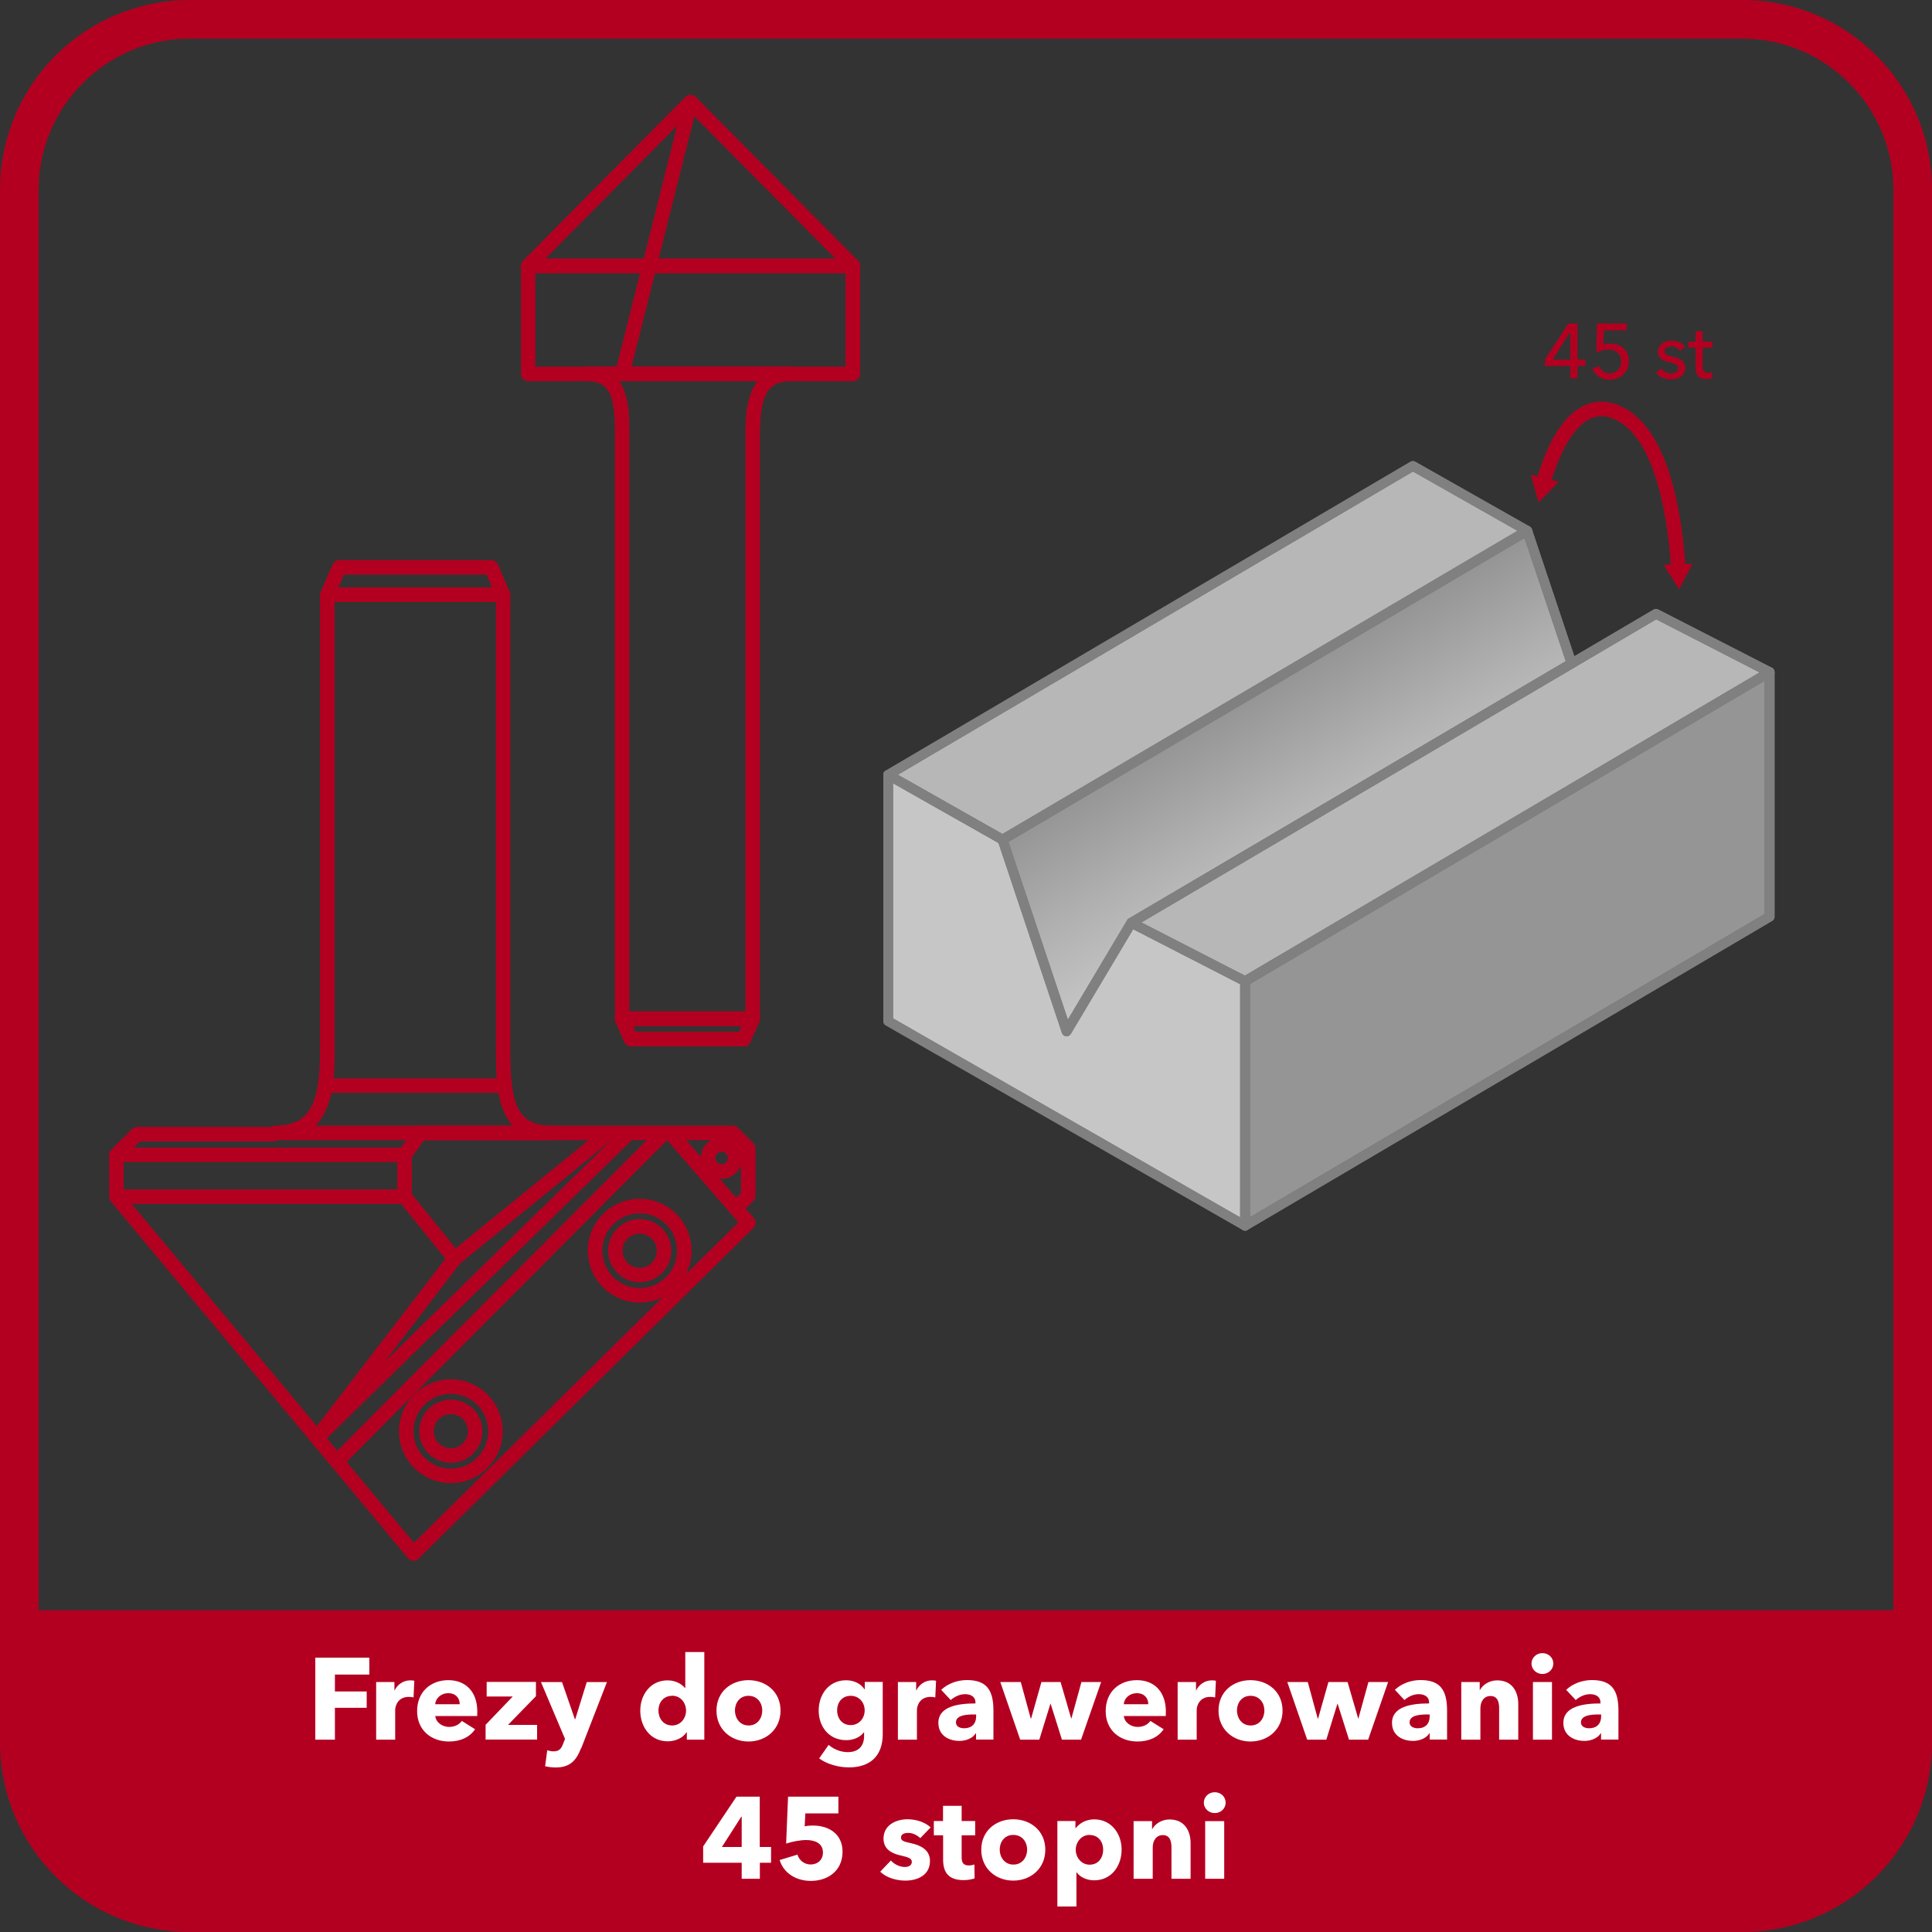 <?xml version="1.0" encoding="UTF-8"?>
<svg id="Warstwa_6" xmlns="http://www.w3.org/2000/svg" width="200" height="200" xmlns:xlink="http://www.w3.org/1999/xlink" viewBox="0 0 200 200">
  <rect x="0" y="0" width="200" height="200" fill="#333333" stroke="none"/>
  <defs>
    <style>
      .cls-1 {
        fill: url(#Gradient_bez_nazwy_5);
      }

      .cls-2 {
        fill: #fff;
      }

      .cls-3 {
        fill: #b30020;
      }

      .cls-4 {
        fill: #959595;
      }

      .cls-5 {
        fill: gray;
      }

      .cls-6 {
        fill: #c6c6c6;
      }

      .cls-7 {
        fill: #b7b7b7;
      }
    </style>
    <linearGradient id="Gradient_bez_nazwy_5" data-name="Gradient bez nazwy 5" x1="139.08" y1="89.09" x2="129.29" y2="72.15" gradientUnits="userSpaceOnUse">
      <stop offset="0" stop-color="#c5c5c5"/>
      <stop offset=".45" stop-color="#b1b1b1"/>
      <stop offset="1" stop-color="#959595"/>
    </linearGradient>
  </defs>
  <path class="cls-3" d="M180.36,4c8.62,0,15.64,7.02,15.64,15.64v160.72c0,8.62-7.02,15.64-15.64,15.64H19.64c-8.62,0-15.64-7.02-15.64-15.64V19.64c0-8.62,7.02-15.64,15.64-15.64h160.72M180.36,0H19.64C8.79,0,0,8.79,0,19.64v160.72C0,191.21,8.79,200,19.64,200h160.72c10.85,0,19.64-8.79,19.64-19.64V19.64c0-10.85-8.79-19.64-19.64-19.64h0Z"/>
  <path class="cls-3" d="M-.09,166.69h200.18v7.19c0,14.41-11.7,26.12-26.12,26.12H26.02C11.61,200-.09,188.3-.09,173.88v-7.19H-.09Z"/>
  <g>
    <path class="cls-2" d="M34.67,173.35v1.75h3.29v1.69h-3.29v3.3h-2.03v-8.49h5.59v1.75h-3.56Z"/>
    <path class="cls-2" d="M42.81,175.72c-.18-.05-.35-.06-.5-.06-1.06,0-1.4.86-1.4,1.36v3.07h-1.97v-5.97h1.89v.86h.02c.3-.6.89-1.03,1.62-1.03.16,0,.32.01.42.05l-.08,1.73Z"/>
    <path class="cls-2" d="M49.39,177.64h-4.33c.06.66.72,1.13,1.43,1.13.62,0,1.05-.26,1.32-.62l1.37.86c-.56.82-1.5,1.27-2.71,1.27-1.8,0-3.29-1.14-3.29-3.15s1.42-3.2,3.23-3.2,3,1.21,3,3.25c0,.16,0,.32-.01.47ZM47.59,176.42c0-.62-.4-1.14-1.18-1.14s-1.31.53-1.36,1.14h2.53Z"/>
    <path class="cls-2" d="M50.27,180.09v-1.54l2.81-2.93h-2.7v-1.51h5.1v1.48l-2.89,2.97h3.01v1.52h-5.33Z"/>
    <path class="cls-2" d="M60.14,180.99c-.48,1.25-1.13,1.98-2.63,1.98-.37,0-.79-.06-1.08-.13l.22-1.65c.19.06.44.11.64.11.61,0,.82-.29,1.01-.8l.19-.49-2.49-5.88h2.18l1.33,3.84h.04l1.19-3.84h2.09l-2.67,6.87Z"/>
    <path class="cls-2" d="M71.1,180.09v-.78h-.02c-.38.6-1.16.95-1.96.95-1.8,0-2.84-1.51-2.84-3.18s1.08-3.13,2.82-3.13c.88,0,1.49.41,1.82.8h.02v-3.73h1.97v9.07h-1.81ZM69.58,175.55c-.94,0-1.42.75-1.42,1.52s.48,1.55,1.42,1.55c.89,0,1.44-.76,1.44-1.54s-.55-1.54-1.44-1.54Z"/>
    <path class="cls-2" d="M77.48,180.28c-1.8,0-3.31-1.25-3.31-3.2s1.51-3.15,3.31-3.15,3.32,1.2,3.32,3.15-1.51,3.2-3.32,3.2ZM77.48,175.55c-.92,0-1.4.75-1.4,1.52s.49,1.55,1.42,1.55,1.41-.78,1.41-1.55-.5-1.52-1.43-1.52Z"/>
    <path class="cls-2" d="M87.87,182.96c-1.04,0-2.27-.33-3.07-.93l.98-1.4c.58.5,1.31.75,1.98.75,1.15,0,1.69-.67,1.69-1.67v-.36h-.04c-.37.48-1.02.79-1.81.79-1.81,0-2.85-1.42-2.85-3.07s1.04-3.13,2.84-3.13c.74,0,1.49.3,1.91.94h.02v-.77h1.86v5.41c0,2.34-1.39,3.44-3.51,3.44ZM88.06,175.55c-.89,0-1.4.68-1.4,1.51s.52,1.52,1.4,1.52,1.45-.71,1.45-1.52-.56-1.51-1.45-1.51Z"/>
    <path class="cls-2" d="M96.82,175.72c-.18-.05-.35-.06-.5-.06-1.06,0-1.4.86-1.4,1.36v3.07h-1.97v-5.97h1.89v.86h.02c.3-.6.89-1.03,1.62-1.03.16,0,.32.01.42.05l-.08,1.73Z"/>
    <path class="cls-2" d="M97.43,174.93c.7-.66,1.69-1.01,2.66-1.01,2,0,2.75.98,2.75,3.15v3.01h-1.8v-.64h-.04c-.3.49-.98.78-1.69.78-.95,0-2.17-.47-2.17-1.87,0-1.73,2.1-2.01,3.84-2.01v-.1c0-.59-.47-.86-1.08-.86-.56,0-1.12.28-1.48.61l-1-1.07ZM101.04,177.48h-.25c-.86,0-1.83.11-1.83.82,0,.46.46.61.85.61.79,0,1.24-.48,1.24-1.22v-.2Z"/>
    <path class="cls-2" d="M111.91,180.09h-1.98l-1.17-3.72h-.02l-1.15,3.72h-1.98l-2.06-5.97h2.12l1.03,3.78h.04l1.07-3.78h1.98l1.1,3.78h.02l1.04-3.78h2.04l-2.08,5.97Z"/>
    <path class="cls-2" d="M120.67,177.64h-4.33c.06.66.72,1.13,1.43,1.13.62,0,1.05-.26,1.32-.62l1.37.86c-.56.82-1.5,1.27-2.71,1.27-1.8,0-3.29-1.14-3.29-3.15s1.42-3.2,3.23-3.2,3,1.21,3,3.25c0,.16,0,.32-.01.47ZM118.87,176.42c0-.62-.4-1.14-1.18-1.14s-1.31.53-1.36,1.14h2.53Z"/>
    <path class="cls-2" d="M125.78,175.72c-.18-.05-.35-.06-.5-.06-1.06,0-1.4.86-1.4,1.36v3.07h-1.97v-5.97h1.9v.86h.02c.3-.6.89-1.03,1.62-1.03.16,0,.32.01.42.05l-.08,1.73Z"/>
    <path class="cls-2" d="M129.45,180.28c-1.8,0-3.31-1.25-3.31-3.2s1.51-3.15,3.31-3.15,3.32,1.2,3.32,3.15-1.51,3.2-3.32,3.2ZM129.45,175.55c-.92,0-1.4.75-1.4,1.52s.49,1.55,1.42,1.55,1.42-.78,1.42-1.55-.5-1.52-1.43-1.52Z"/>
    <path class="cls-2" d="M141.63,180.09h-1.98l-1.18-3.72h-.02l-1.15,3.72h-1.98l-2.06-5.97h2.12l1.03,3.78h.04l1.07-3.78h1.98l1.1,3.78h.02l1.04-3.78h2.04l-2.07,5.97Z"/>
    <path class="cls-2" d="M144.39,174.93c.7-.66,1.69-1.01,2.66-1.01,2,0,2.75.98,2.75,3.15v3.01h-1.8v-.64h-.04c-.3.49-.98.78-1.69.78-.95,0-2.17-.47-2.17-1.87,0-1.73,2.1-2.01,3.84-2.01v-.1c0-.59-.47-.86-1.08-.86-.56,0-1.12.28-1.47.61l-1-1.07ZM148,177.48h-.25c-.86,0-1.83.11-1.83.82,0,.46.46.61.85.61.79,0,1.23-.48,1.23-1.22v-.2Z"/>
    <path class="cls-2" d="M155.19,180.09v-3.26c0-.66-.18-1.26-.89-1.26s-1.05.6-1.05,1.28v3.24h-1.98v-5.97h1.91v.83h.02c.28-.53.96-1,1.79-1,1.61,0,2.18,1.25,2.18,2.45v3.69h-1.98Z"/>
    <path class="cls-2" d="M159.67,173.29c-.64,0-1.13-.49-1.13-1.08s.49-1.08,1.13-1.08,1.13.48,1.13,1.08-.5,1.08-1.13,1.08ZM158.69,180.09v-5.97h1.97v5.97h-1.97Z"/>
    <path class="cls-2" d="M162.13,174.93c.7-.66,1.69-1.01,2.66-1.01,2,0,2.75.98,2.75,3.15v3.01h-1.8v-.64h-.04c-.3.49-.98.78-1.69.78-.95,0-2.17-.47-2.17-1.87,0-1.73,2.1-2.01,3.84-2.01v-.1c0-.59-.47-.86-1.08-.86-.56,0-1.12.28-1.48.61l-1-1.07ZM165.74,177.48h-.25c-.86,0-1.83.11-1.83.82,0,.46.46.61.85.61.79,0,1.24-.48,1.24-1.22v-.2Z"/>
    <path class="cls-2" d="M78.66,192.83v1.66h-1.88v-1.66h-3.99v-1.69l3.45-5.15h2.41v5.21h1.17v1.63h-1.16ZM76.78,188.06h-.04l-2.01,3.14h2.05v-3.14Z"/>
    <path class="cls-2" d="M83.94,194.71c-1.55,0-2.83-.82-3.23-2.16l1.84-.56c.18.59.71,1.02,1.37,1.02s1.27-.42,1.27-1.24c0-1.01-.91-1.29-1.74-1.29-.6,0-1.47.16-2.07.37l.2-4.86h5.21v1.73h-3.42l-.07,1.34c.25-.06.6-.08.85-.08,1.7,0,3.07.91,3.07,2.7,0,2.06-1.61,3.03-3.27,3.03Z"/>
    <path class="cls-2" d="M95.26,190.28c-.31-.3-.77-.54-1.25-.54-.37,0-.74.13-.74.48s.32.43,1.09.6c.91.2,1.91.66,1.91,1.82,0,1.51-1.33,2.04-2.55,2.04-.97,0-1.98-.32-2.6-.92l1.1-1.16c.35.38.89.67,1.46.67.32,0,.71-.13.71-.52s-.37-.49-1.19-.68c-.83-.19-1.74-.61-1.74-1.74,0-1.43,1.34-2,2.48-2,.89,0,1.81.29,2.4.84l-1.08,1.12Z"/>
    <path class="cls-2" d="M99.55,189.99v2.28c0,.55.18.84.74.84.19,0,.43-.04.58-.1l.02,1.44c-.26.1-.72.18-1.14.18-1.6,0-2.12-.85-2.12-2.12v-2.52h-.96v-1.48h.95v-1.57h1.93v1.57h1.4v1.48h-1.4Z"/>
    <path class="cls-2" d="M104.89,194.68c-1.8,0-3.31-1.25-3.31-3.2s1.51-3.15,3.31-3.15,3.32,1.2,3.32,3.15-1.51,3.2-3.32,3.2ZM104.89,189.95c-.92,0-1.4.75-1.4,1.52s.49,1.55,1.42,1.55,1.42-.78,1.42-1.55-.5-1.52-1.43-1.52Z"/>
    <path class="cls-2" d="M113.26,194.65c-.73,0-1.44-.31-1.81-.83h-.02v3.54h-1.97v-8.85h1.87v.73h.04c.36-.48,1.03-.9,1.91-.9,1.74,0,2.83,1.46,2.83,3.13s-1.04,3.18-2.84,3.18ZM112.8,189.95c-.89,0-1.44.78-1.44,1.54s.55,1.54,1.44,1.54c.94,0,1.4-.77,1.4-1.55s-.47-1.52-1.4-1.52Z"/>
    <path class="cls-2" d="M121.27,194.49v-3.26c0-.66-.18-1.26-.89-1.26s-1.05.6-1.05,1.28v3.24h-1.98v-5.97h1.91v.83h.02c.28-.53.96-1,1.79-1,1.61,0,2.18,1.25,2.18,2.45v3.69h-1.98Z"/>
    <path class="cls-2" d="M125.75,187.69c-.64,0-1.13-.49-1.13-1.08s.49-1.08,1.13-1.08,1.13.48,1.13,1.08-.5,1.08-1.13,1.08ZM124.76,194.49v-5.97h1.97v5.97h-1.97Z"/>
  </g>
  <g>
    <g>
      <path class="cls-3" d="M88.29,39.46h-33.61c-.41,0-.75-.34-.75-.75v-11.18c0-.41.34-.75.75-.75h33.61c.41,0,.75.34.75.75v11.18c0,.41-.34.75-.75.75ZM55.42,37.96h32.11v-9.68h-32.11v9.68Z"/>
      <path class="cls-3" d="M77,108.32h-11.68c-.3,0-.57-.18-.69-.45l-.92-2.11c-.1-.23-.08-.5.06-.71s.37-.34.63-.34h13.51c.25,0,.49.13.63.34s.16.48.06.71l-.92,2.11c-.12.27-.39.45-.69.45ZM65.81,106.82h10.7l.26-.61h-11.23l.26.61Z"/>
      <g>
        <path class="cls-3" d="M77,108.32h-11.68c-.3,0-.57-.18-.69-.45l-.92-2.11c-.1-.23-.08-.5.06-.71s.37-.34.63-.34h13.51c.25,0,.49.13.63.34s.16.48.06.71l-.92,2.11c-.12.27-.39.45-.69.45ZM65.81,106.82h10.7l.26-.61h-11.23l.26.61Z"/>
        <path class="cls-3" d="M77.92,106.21h-13.51c-.41,0-.75-.34-.75-.75v-60.42c0-3.94-.42-5.59-2.99-5.59-.41,0-.75-.34-.75-.75s.34-.75.75-.75h21.25c.41,0,.75.34.75.75s-.34.75-.75.75c-2.43,0-3.25,1.41-3.25,5.59v60.42c0,.41-.34.75-.75.75ZM65.16,104.71h12.01v-59.67c0-1.48,0-3.99,1.26-5.59h-14.34c1.06,1.46,1.06,3.74,1.06,5.59v59.67Z"/>
      </g>
      <path class="cls-3" d="M88.29,28.27h-33.61c-.3,0-.58-.18-.69-.46-.12-.28-.05-.6.16-.82l16.81-16.96c.28-.28.78-.28,1.06,0l16.81,16.96c.21.22.28.54.16.82-.12.28-.39.46-.69.46ZM56.47,26.77h30.01l-15.01-15.14-15.01,15.14Z"/>
      <rect class="cls-3" x="53.44" y="23.89" width="29.02" height="1.5" transform="translate(27.51 84.54) rotate(-75.91)"/>
    </g>
    <g>
      <g>
        <path class="cls-3" d="M52.09,62.32h-18.2c-.25,0-.49-.13-.63-.34s-.16-.48-.06-.71l1.23-2.84c.12-.27.39-.45.69-.45h15.73c.3,0,.57.18.69.45l1.23,2.84c.1.23.08.5-.06.71s-.37.34-.63.34ZM35.03,60.82h15.91l-.58-1.34h-14.75l-.58,1.34Z"/>
        <path class="cls-3" d="M57.12,118.03h-28.62c-.41,0-.75-.34-.75-.75s.34-.75.75-.75c3.88,0,4.63-2.85,4.63-7.79v-47.17c0-.41.34-.75.75-.75h18.2c.41,0,.75.34.75.75v47.17c0,5.38.62,7.79,4.28,7.79.41,0,.75.34.75.75s-.34.75-.75.75ZM32.65,116.53h20.44c-1.75-1.87-1.75-5.16-1.75-7.79v-46.42h-16.7v46.42c0,2.23,0,5.78-1.99,7.79Z"/>
      </g>
      <rect class="cls-3" x="33.67" y="111.63" width="18.58" height="1.5"/>
      <g>
        <path class="cls-3" d="M46.67,151.43c-1.8,0-3.27-1.47-3.27-3.27s1.47-3.27,3.27-3.27,3.27,1.47,3.27,3.27-1.47,3.27-3.27,3.27ZM46.67,146.39c-.98,0-1.77.79-1.77,1.77s.79,1.77,1.77,1.77,1.77-.79,1.77-1.77-.79-1.77-1.77-1.77Z"/>
        <path class="cls-3" d="M46.67,153.53c-2.96,0-5.37-2.41-5.37-5.37s2.41-5.37,5.37-5.37,5.37,2.41,5.37,5.37-2.41,5.37-5.37,5.37ZM46.67,144.29c-2.13,0-3.87,1.74-3.87,3.87s1.74,3.87,3.87,3.87,3.87-1.74,3.87-3.87-1.74-3.87-3.87-3.87Z"/>
      </g>
      <g>
        <path class="cls-3" d="M66.22,132.74c-1.8,0-3.27-1.47-3.27-3.27s1.47-3.27,3.27-3.27,3.27,1.47,3.27,3.27-1.47,3.27-3.27,3.27ZM66.22,127.71c-.98,0-1.77.79-1.77,1.77s.79,1.77,1.77,1.77,1.77-.79,1.77-1.77-.79-1.77-1.77-1.77Z"/>
        <path class="cls-3" d="M66.22,134.84c-2.96,0-5.37-2.41-5.37-5.37s2.41-5.37,5.37-5.37,5.37,2.41,5.37,5.37-2.41,5.37-5.37,5.37ZM66.22,125.6c-2.13,0-3.87,1.74-3.87,3.87s1.74,3.87,3.87,3.87,3.87-1.74,3.87-3.87-1.74-3.87-3.87-3.87Z"/>
      </g>
      <path class="cls-3" d="M32.83,149.59c-.18,0-.36-.06-.5-.19-.29-.26-.34-.71-.1-1.02l13.88-18.08-4.81-5.95c-.11-.13-.17-.3-.17-.47v-4.33c0-.16.05-.31.14-.44l1.63-2.27c.14-.2.37-.31.61-.31h32.35c.2,0,.39.08.53.22l1.6,1.6c.14.14.22.33.22.53v4.9c0,.2-.08.39-.22.53l-1.32,1.32-1.06-1.06,1.1-1.1v-4.28l-1.17-1.17h-10.13l-32.07,31.35c-.15.14-.33.21-.52.21ZM42.64,123.62l5.01,6.2c.22.27.22.65.01.93l-7.83,10.2,23.45-22.92h-19.38l-1.27,1.76v3.83Z"/>
      <path class="cls-3" d="M41.89,120.3H12.05c-.3,0-.58-.18-.69-.46-.12-.28-.05-.6.16-.82l2.14-2.14c.14-.14.33-.22.53-.22h14.32v1.5h-14.01l-.64.64h28.03v1.5Z"/>
      <path class="cls-3" d="M41.89,124.63H12.05c-.41,0-.75-.34-.75-.75v-4.33h1.5v3.58h29.09v1.5Z"/>
      <path class="cls-3" d="M42.81,161.57s-.02,0-.04,0c-.21,0-.41-.11-.54-.27l-30.77-36.94,1.15-.96,30.24,36.31,33.59-33.17-7.61-8.77,1.13-.98,8.08,9.3c.26.3.24.75-.04,1.02l-34.67,34.24c-.14.14-.33.22-.53.22Z"/>
      <rect class="cls-3" x="44.76" y="123.03" width="20.61" height="1.5" transform="translate(-65.78 62.53) rotate(-39.14)"/>
      <rect class="cls-3" x="27.81" y="133.54" width="47.99" height="1.5" transform="translate(-79.89 76.21) rotate(-45.11)"/>
      <path class="cls-3" d="M74.7,122.02c-1.18,0-2.15-.96-2.15-2.15s.96-2.15,2.15-2.15,2.15.96,2.15,2.15-.96,2.15-2.15,2.15ZM74.7,119.23c-.36,0-.65.29-.65.65s.29.65.65.65.65-.29.65-.65-.29-.65-.65-.65Z"/>
    </g>
  </g>
  <g>
    <g>
      <g>
        <g>
          <path class="cls-5" d="M129.12,101.13l-.25-.13-10.72-5.51h-.01l-.8-.41c-.14-.07-.3-.08-.42-.02l-.06.03s-.02.01-.03.02c-.02.01-.04.03-.06.05-.02.01-.04.03-.05.05-.02.02-.03.04-.05.07l-6.13,10.29-6.16-18.42h0s-.13-.39-.13-.39c-.03-.12-.12-.21-.22-.27l-.25-.14-10.84-6.15-.75-.42c-.16-.09-.35-.09-.5,0-.04.02-.07.05-.1.08-.03.03-.06.06-.08.1-.05.08-.07.16-.07.25v25.5c0,.18.1.35.25.43l36.95,21.18c.08.05.16.07.25.07s.18-.02.25-.07c.15-.09.25-.25.25-.43v-25.32c0-.19-.1-.36-.27-.44ZM92.44,81.07l10.93,6.19,6.57,19.66c.06.18.22.32.42.34h.05c.17,0,.34-.09.43-.24l6.46-10.84,11.09,5.7v24.15l-35.95-20.61v-24.35Z"/>
          <path class="cls-6" d="M128.39,101.88v24.15l-35.95-20.61v-24.35l10.93,6.19,6.57,19.66c.06.18.22.32.42.34h.05c.17,0,.34-.09.43-.24l6.46-10.84,11.09,5.7Z"/>
        </g>
        <g>
          <path class="cls-5" d="M104.38,87.14h0s40.03-23.56,40.03-23.56l-40.03,23.56ZM104.38,87.14h0s40.03-23.56,40.03-23.56l-40.03,23.56ZM163.16,68.52l-.19-.58-4.39-13.16s-.03-.06-.05-.09h0c-.03-.05-.05-.08-.08-.1-.03-.03-.06-.06-.1-.08l-.07-.04c-.14-.05-.3-.04-.43.04l-.75.44-53.32,31.39h0s-.25.15-.25.15c-.21.12-.3.36-.22.59l.06.18,6.57,19.66c.06.18.22.32.42.34h.05c.17,0,.34-.09.43-.24l6.46-10.84.17-.29.67-.4h.01l44.79-26.38c.21-.12.3-.36.22-.59ZM116.92,95.06l-.06.03s-.02.01-.03.02c-.02.01-.04.03-.06.05-.02.01-.04.03-.05.05-.02.02-.03.04-.05.07l-6.13,10.29-6.16-18.42,40.03-23.57,13.41-7.9,4.27,12.77-34.59,20.38-10.58,6.23ZM104.38,87.14h0s40.03-23.56,40.03-23.56l-40.03,23.56Z"/>
          <path class="cls-1" d="M162.09,68.45l-34.59,20.38-10.58,6.23-.06.03s-.02.01-.03.02c-.02.01-.04.03-.06.05-.02.01-.03.03-.05.05-.02.02-.03.04-.05.07l-6.13,10.29-6.16-18.42,40.03-23.57,13.41-7.9,4.27,12.77Z"/>
        </g>
        <g>
          <path class="cls-5" d="M129.39,101.85h0s20.8-12.25,20.8-12.25l-20.8,12.25ZM129.39,101.85h0s20.8-12.25,20.8-12.25l-20.8,12.25ZM183.68,69.45s-.01-.04-.02-.06c-.04-.11-.12-.2-.23-.26-.16-.07-.34-.07-.48.02l-.79.46-53.29,31.39-.23.14c-.16.09-.25.25-.25.43v25.32c0,.18.1.34.25.43.08.05.16.07.25.07s.18-.02.25-.07l54.31-31.99c.16-.09.25-.25.25-.43v-25.34s-.01-.08-.02-.11ZM182.7,94.61l-53.31,31.41v-24.16l20.8-12.26,32.51-19.15v24.16ZM129.39,101.85h0s20.8-12.25,20.8-12.25l-20.8,12.25Z"/>
          <polygon class="cls-4" points="182.7 70.45 182.7 94.61 129.39 126.02 129.39 101.86 150.19 89.6 182.7 70.45"/>
        </g>
        <g>
          <path class="cls-5" d="M158.53,54.69h0c-.03-.05-.05-.08-.08-.1-.03-.03-.06-.06-.1-.08l-.07-.04-11.77-6.67c-.16-.09-.35-.09-.5,0l-54.32,31.98s-.07.05-.1.08c-.03.03-.06.06-.08.1-.05.08-.07.16-.07.25,0,.18.1.35.25.43l.75.43,10.93,6.19.16.09c.08.05.17.07.25.07.09,0,.18-.02.25-.07l.35-.2h0s40.03-23.57,40.03-23.57l13.41-7.9.53-.31c.16-.09.25-.26.25-.43,0-.09-.03-.18-.07-.25ZM103.78,86.34l-10.84-6.14,53.33-31.39,10.83,6.14-53.32,31.39Z"/>
          <polygon class="cls-7" points="157.1 54.95 103.78 86.34 92.94 80.2 146.27 48.81 157.1 54.95"/>
        </g>
        <g>
          <path class="cls-5" d="M183.68,69.45s-.01-.04-.02-.06c-.04-.11-.12-.2-.23-.26l-11.77-6.03c-.15-.08-.33-.08-.48.01l-8.21,4.83-35.47,20.89-10.58,6.23-.06.03s-.02.01-.03.02c-.02.01-.04.03-.06.05-.02.01-.04.03-.05.05-.02.02-.03.04-.05.07-.04.07-.06.16-.06.25,0,.19.11.35.27.43l.42.22,11.09,5.69.27.14c.07.04.15.06.23.06.09,0,.18-.02.25-.07l.25-.14h0s20.8-12.26,20.8-12.26l32.51-19.15.75-.44c.15-.09.24-.25.25-.43v-.02s-.01-.08-.02-.11ZM128.87,101l-10.72-5.51,53.3-31.38,10.71,5.5-53.29,31.39Z"/>
          <polygon class="cls-7" points="182.16 69.61 128.87 101 118.15 95.49 171.45 64.11 182.16 69.61"/>
        </g>
      </g>
      <g>
        <path class="cls-5" d="M128.89,127.39c-.09,0-.17-.02-.25-.07l-36.95-21.18c-.16-.09-.25-.25-.25-.43v-25.5c0-.18.09-.34.25-.43.16-.09.34-.09.5,0l11.84,6.71c.11.06.19.16.23.28l6.28,18.81,6.14-10.3c.14-.23.42-.31.66-.19l11.78,6.05c.17.08.27.26.27.44v25.32c0,.18-.09.34-.25.43-.08.04-.16.07-.25.07ZM92.44,105.42l35.95,20.61v-24.15l-11.09-5.7-6.46,10.84c-.1.17-.29.26-.48.24-.19-.02-.36-.15-.42-.34l-6.57-19.66-10.93-6.19v24.35Z"/>
        <path class="cls-5" d="M110.41,107.26s-.04,0-.05,0c-.19-.02-.36-.15-.42-.34l-6.63-19.84c-.07-.22.02-.47.22-.59l54.32-31.98c.13-.08.29-.09.43-.04.14.05.25.17.3.31l4.59,13.74c.07.22-.02.47-.22.59l-45.47,26.78-6.63,11.13c-.09.15-.25.24-.43.24ZM104.39,87.14l6.16,18.42,6.14-10.3c.04-.07.1-.13.18-.17l45.23-26.63-4.27-12.77-53.44,31.46Z"/>
        <path class="cls-5" d="M128.89,127.39c-.09,0-.17-.02-.25-.07-.16-.09-.25-.25-.25-.43v-25.32c0-.18.09-.34.25-.43l54.31-31.99c.15-.09.35-.09.5,0,.16.09.25.25.25.43v25.32c0,.18-.09.34-.25.43l-54.31,31.99c-.08.05-.17.07-.25.07ZM129.39,101.85v24.16l53.31-31.4v-24.16l-53.31,31.4Z"/>
        <path class="cls-5" d="M103.78,87.42c-.08,0-.17-.02-.25-.07l-11.84-6.71c-.16-.09-.25-.25-.25-.43,0-.18.09-.34.25-.43l54.32-31.98c.15-.09.34-.09.5,0l11.84,6.71c.16.09.25.25.25.43,0,.18-.09.34-.25.43l-54.32,31.98c-.08.05-.17.07-.25.07ZM92.94,80.2l10.83,6.14,53.33-31.4-10.83-6.14-53.33,31.4Z"/>
        <path class="cls-5" d="M128.89,102.07c-.08,0-.16-.02-.23-.06l-11.78-6.05c-.16-.08-.27-.25-.27-.43,0-.18.09-.35.25-.45l54.32-31.98c.15-.09.33-.09.48-.01l11.77,6.04c.16.08.27.25.27.43,0,.18-.09.35-.25.45l-54.31,31.99c-.08.05-.17.07-.25.07ZM118.15,95.49l10.73,5.51,53.29-31.39-10.72-5.5-53.3,31.38Z"/>
      </g>
    </g>
    <g>
      <g>
        <path class="cls-3" d="M172.99,58.9c-.24-4.04-1.32-13.66-5.98-15.55-.88-.36-1.68-.35-2.44.02-2.15,1.05-3.48,4.69-4.08,6.76l-1.44-.42c.81-2.83,2.32-6.46,4.86-7.69,1.15-.56,2.38-.58,3.66-.06,5.25,2.13,6.58,11.47,6.91,16.85l-1.5.09Z"/>
        <polygon class="cls-3" points="161.36 49.88 159.27 52.01 158.46 49.13 161.36 49.88"/>
        <polygon class="cls-3" points="172.22 58.48 173.82 61 175.21 58.36 172.22 58.48"/>
      </g>
      <g>
        <path class="cls-3" d="M163.3,37.23h.82v.66h-.82v1.27h-.75v-1.27h-2.61v-.7l2.41-3.69h.95v3.73ZM162.55,34.39h-.02l-1.79,2.84h1.81v-2.84Z"/>
        <path class="cls-3" d="M168.37,34.19h-2.34l-.05,1.48c.11-.04.23-.07.36-.08.13-.02.25-.02.37-.02.27,0,.52.04.76.12.23.08.43.2.6.36s.3.34.4.57c.1.22.14.47.14.74,0,.3-.05.57-.15.81-.1.24-.24.44-.42.61-.18.17-.38.3-.62.39-.24.09-.5.14-.78.14-.44,0-.82-.1-1.12-.31-.3-.21-.53-.48-.69-.83l.7-.28c.09.23.23.41.43.55s.42.21.68.21c.17,0,.32-.03.46-.09.14-.06.27-.14.38-.25.11-.11.19-.24.25-.38.06-.15.09-.31.09-.5,0-.21-.04-.4-.11-.56-.07-.16-.17-.29-.29-.39-.12-.1-.26-.18-.42-.22-.16-.05-.33-.07-.5-.07-.21,0-.43.03-.66.09-.22.06-.42.13-.6.22l.08-3.01h3.06v.69Z"/>
        <path class="cls-3" d="M173.91,36.33c-.09-.14-.21-.25-.36-.34s-.33-.13-.52-.13c-.09,0-.17,0-.26.03-.08.02-.16.05-.23.09-.07.04-.12.09-.16.15s-.06.14-.06.23c0,.16.07.28.22.36.14.08.36.15.65.21.18.04.35.09.5.15.15.06.29.13.4.22.12.09.2.19.27.32.06.12.1.27.1.43,0,.22-.04.41-.13.57-.09.15-.2.28-.34.38-.14.1-.3.17-.48.21s-.37.06-.56.06c-.29,0-.57-.06-.84-.17-.27-.11-.5-.28-.68-.51l.54-.46c.1.15.24.28.42.38.18.1.38.15.59.15.1,0,.19,0,.28-.03s.17-.05.24-.09c.07-.04.13-.1.17-.17.04-.07.06-.16.06-.26,0-.18-.08-.31-.25-.39-.17-.08-.42-.17-.74-.24-.13-.03-.26-.07-.39-.12-.13-.05-.25-.11-.36-.19-.11-.08-.19-.18-.26-.3s-.1-.27-.1-.44c0-.2.04-.38.12-.52.08-.15.19-.27.32-.36.13-.09.29-.16.46-.21.17-.04.35-.07.53-.07.27,0,.54.05.79.16.25.11.45.26.59.46l-.52.44Z"/>
        <path class="cls-3" d="M177.27,35.99h-1.01v1.97c0,.23.04.39.13.49.08.1.22.15.41.15.07,0,.14,0,.22-.02s.15-.04.22-.07l.02.62c-.09.03-.19.06-.3.08s-.22.03-.34.03c-.36,0-.63-.1-.82-.3-.19-.2-.28-.49-.28-.89v-2.06h-.73v-.62h.73v-1.09h.74v1.09h1.01v.62Z"/>
      </g>
    </g>
  </g>
</svg>